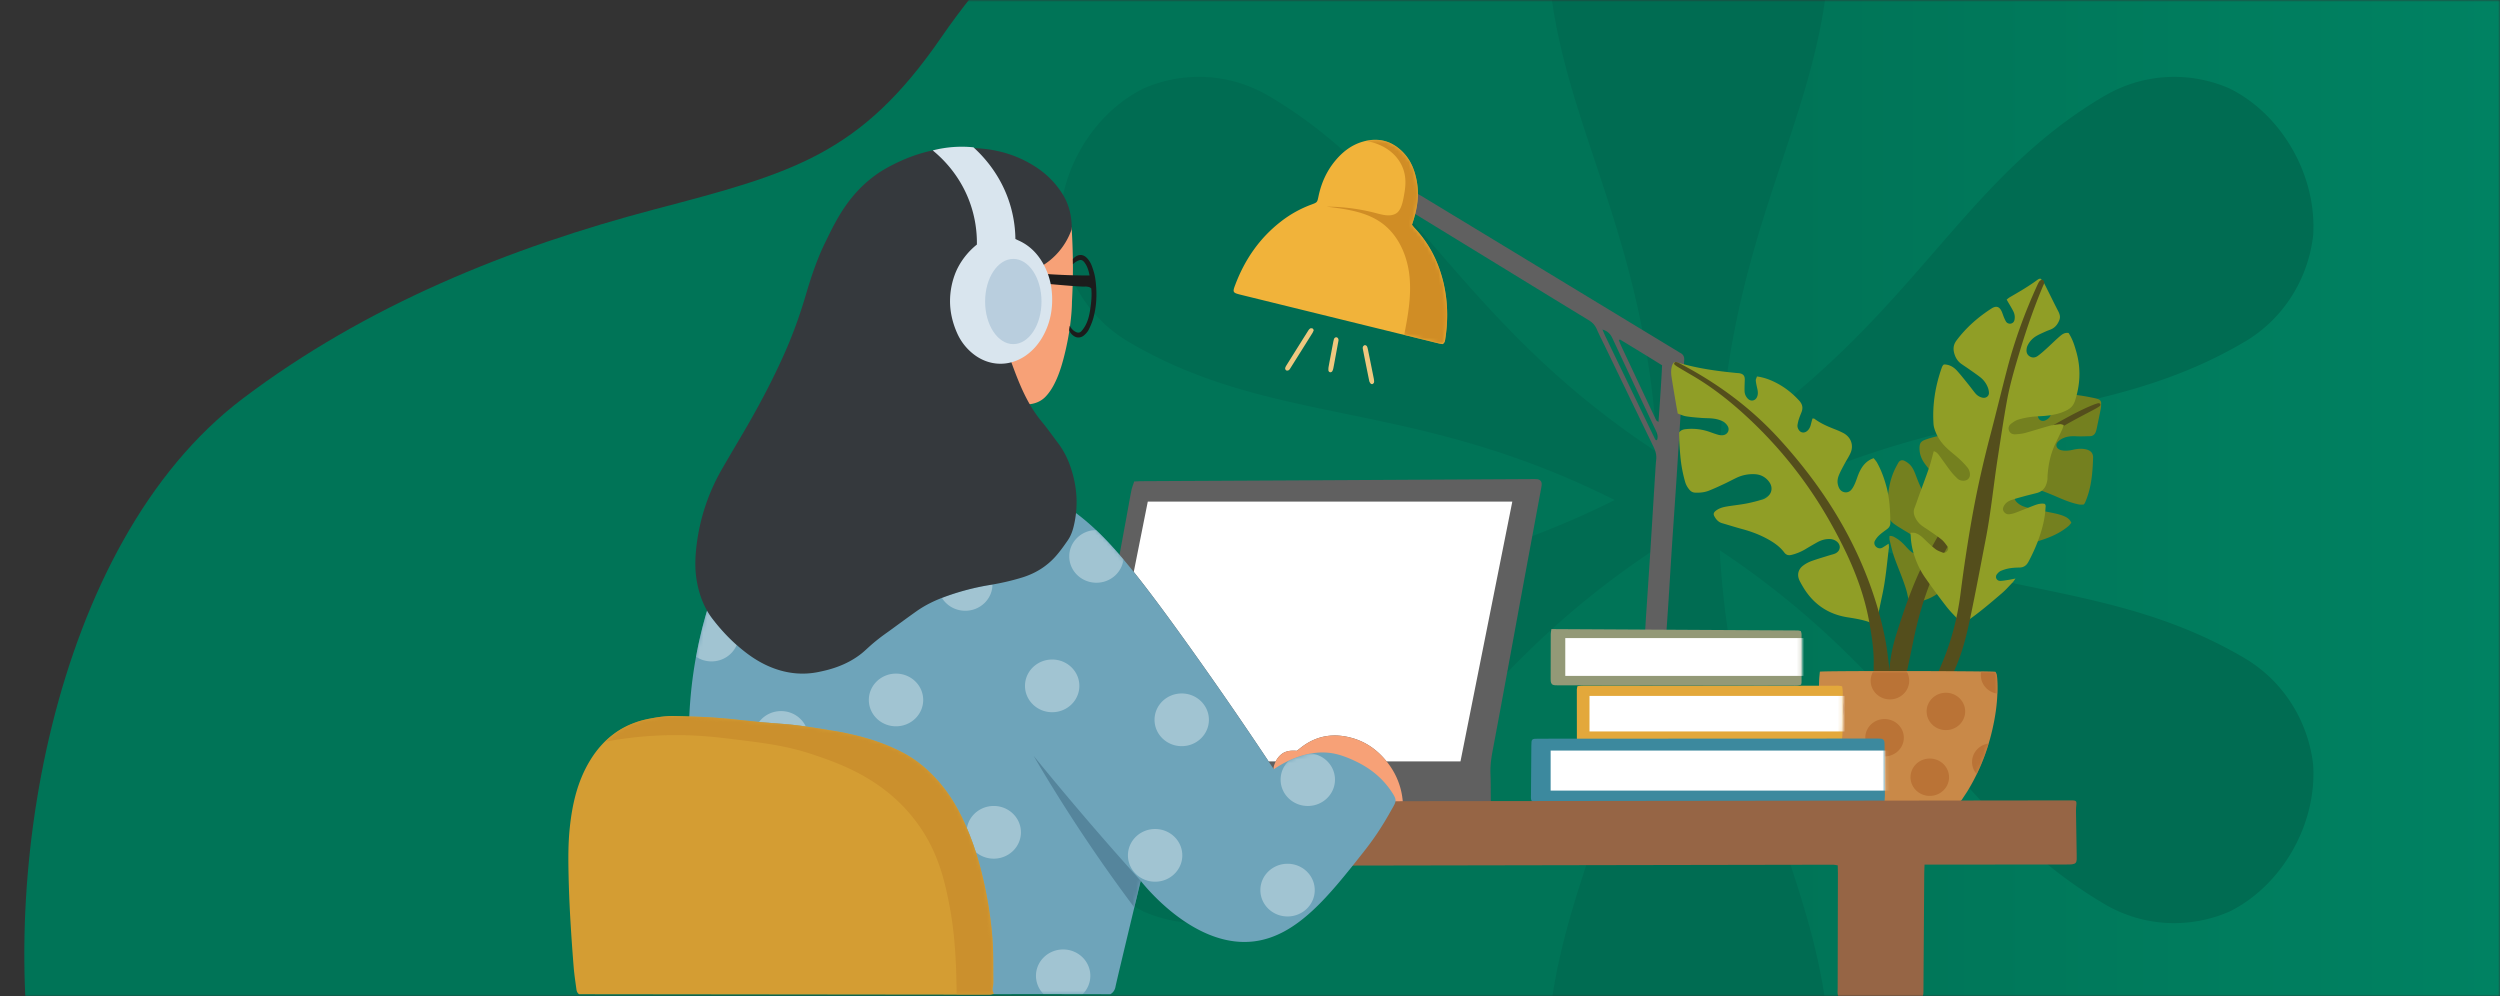 <svg width="670" height="267" viewBox="0 0 670 267" fill="none" xmlns="http://www.w3.org/2000/svg">
    <rect x="0" y="0" width="670" height="267" fill="#333333" stroke="none"/>
    <mask id="ssu81ipbga" style="mask-type:alpha" maskUnits="userSpaceOnUse" x="0" y="0" width="670" height="267">
        <path fill="#C4C4C4" d="M0 0h670v267H0z"/>
    </mask>
    <g mask="url(#ssu81ipbga)">
        <path d="M338.803-64.435c15.674-7.545 32.9-12.645 49.603-10.656C418.09-71.555 439.63-47.185 465.1-32.16c80.609 47.558 197.783.108 273.663 54.94C773.406 47.8 792.76 91.803 792.91 136.496c.15 44.694-17.787 89.503-45.895 125.282-18.327 23.326-40.772 43.083-58.534 66.819-30.894 41.305-45.892 92.146-71.632 136.887-25.739 44.741-69.78 86.365-118.708 82.836-39.195-2.826-58.86-32.619-89.778-50.318-38.25-21.898-73.659-53.545-116.676-65.988-54.198-15.68-115.159 3.654-169.844-10.45-56.96-14.693-99.788-66.337-111.64-125.649-11.56-57.896 3.36-150.118 54.837-189.08 32.94-24.93 71.51-40.506 110.572-50.78 36.732-9.661 54.997-14.531 76.681-46.084 20.797-30.245 54.154-58.817 86.51-74.406z" fill="#007457"/>
        <path fill="url(#2qm5sxsiwb)" d="M486 0h184v267H486z"/>
        <path fill-rule="evenodd" clip-rule="evenodd" d="M475.15-48.296a38.128 38.128 0 0 1 15.228 30.313v.254c0 46.36-25.989 74.964-29.498 138.268l.005.002c52.227-34.698 63.674-71.663 103.117-94.842.145-.085.312-.17.457-.254 10.542-5.985 22.727-6.26 33.062-1.734 14.118 7 23.475 23.498 22.394 39.445-1.331 11.442-7.735 22.123-18.236 28.383-.083.042-.166.085-.228.127-38.952 22.879-75.697 14.98-130.163 42.339 54.466 27.36 91.211 19.459 130.163 42.317.145.106.312.191.457.275 10.355 6.302 16.677 16.898 18.007 28.254 1.082 15.946-8.296 32.441-22.394 39.441-10.418 4.547-22.707 4.251-33.291-1.861-.083-.042-.145-.105-.228-.148-39.442-23.157-50.89-60.135-103.117-94.816 3.506 63.312 29.493 91.911 29.493 138.245v.55c-.168 12.285-6.12 23.172-15.228 30.034-13.166 8.939-32.117 8.939-45.284 0a38.126 38.126 0 0 1-15.228-30.309v-.275c0-46.503 26.177-75.159 29.535-138.938-53.133 34.88-64.468 72.202-104.175 95.515-.166.106-.312.19-.478.275-10.521 5.985-22.706 6.239-33.041 1.734-14.118-7.022-23.475-23.518-22.394-39.443 1.331-11.442 7.735-22.122 18.236-28.382.083-.043.145-.106.228-.148 38.933-22.859 75.695-14.959 130.164-42.317-54.469-27.363-91.231-19.463-130.164-42.343-.145-.085-.312-.17-.457-.275-10.376-6.282-16.676-16.9-18.007-28.236-1.081-15.948 8.276-32.445 22.394-39.446 10.397-4.547 22.707-4.251 33.291 1.861.062.043.145.085.228.127 39.707 23.335 51.042 60.642 104.174 95.543-3.354-63.795-29.534-92.438-29.534-138.968v-.53c.169-12.307 6.121-23.173 15.228-30.037 13.167-8.939 32.118-8.939 45.284 0z" fill="#006C52"/>
        <path d="M429.447 88.316c.352.801.578 1.36.84 1.904 2.821 5.846 5.647 11.69 8.471 17.534 1.546 3.203 3.09 6.407 4.641 9.606.135.281.201.672.684.587.363-.984.019-1.853-.402-2.741a5355.802 5355.802 0 0 1-11.532-24.51c-.507-1.089-1.159-1.919-2.702-2.38zm4.68 2.655-.28.23c.211.506.402 1.02.635 1.515 2.858 6.08 5.724 12.159 8.587 18.237.264.56.516 1.129.812 1.676.083.155.301.245.591.467.374-5.167.719-10.141.966-15.2a1079.453 1079.453 0 0 0-11.311-6.925zm12.32 80.578c-.529.365-1.079.77-1.655 1.134-1.468.929-4.266-.468-4.011-2.492.177-1.393.209-2.804.302-4.207.304-4.545.607-9.091.907-13.638.142-2.133.282-4.266.414-6.4.397-6.343.787-12.687 1.184-19.03.078-1.235.141-2.473.273-3.703.131-1.213-.14-2.298-.678-3.405-4.379-9.001-8.716-18.022-13.066-27.036-.737-1.527-1.521-3.035-2.2-4.587-.45-1.026-1.126-1.756-2.106-2.352-8.062-4.9-16.096-9.838-24.14-14.765-7.064-4.323-14.128-8.647-21.191-12.972-.246-.15-.476-.33-.735-.452-1.259-.588-1.738-1.576-1.597-2.885.055-.502.114-1.005.217-1.499.15-.72.567-1.215 1.475-1.356.426.238.931.504 1.419.8 22.822 13.836 45.643 27.676 68.466 41.515.196.12.385.254.59.358.826.41 1.119 1.07 1.058 1.948-.146 2.076-.25 4.154-.39 6.231-.159 2.357-.352 4.712-.504 7.068-.405 6.287-.782 12.577-1.194 18.862-.397 6.062-.833 12.121-1.232 18.183-.296 4.489-.553 8.982-.843 13.473-.236 3.648-.495 7.293-.763 11.207z" fill="#606060"/>
        <path d="M378.409 60.257c.244.297.442.571.674.815 4.072 4.289 6.552 9.368 7.839 15.01 1.112 4.882 1.171 9.807.416 14.746-.077.506-.117 1.013-.706 1.397-.31-.055-.705-.104-1.089-.198-11.785-2.894-23.569-5.792-35.353-8.69l-17.509-4.303c-2.346-.576-2.41-.666-1.597-2.802 2.539-6.677 6.463-12.416 12.239-16.89a30.363 30.363 0 0 1 8.111-4.512c1.606-.593 1.586-.603 1.918-2.19.723-3.466 2.109-6.653 4.387-9.437 1.987-2.427 4.378-4.337 7.496-5.24 3.96-1.146 7.458-.318 10.407 2.474 2.326 2.202 3.472 4.995 4.039 8.051.653 3.51.23 6.937-.815 10.32-.149.478-.3.955-.457 1.45z" fill="#F1B33A"/>
        <mask id="g27vxnim4c" style="mask-type:luminance" maskUnits="userSpaceOnUse" x="330" y="37" width="58" height="56">
            <path d="M378.409 60.257c.244.297.442.571.674.815 4.072 4.289 6.552 9.368 7.839 15.01 1.112 4.882 1.171 9.807.416 14.746-.077.506-.117 1.013-.706 1.397-.31-.055-.705-.104-1.089-.198-11.785-2.894-23.569-5.792-35.353-8.69l-17.509-4.303c-2.346-.576-2.41-.666-1.597-2.802 2.539-6.677 6.463-12.416 12.239-16.89a30.363 30.363 0 0 1 8.111-4.512c1.606-.593 1.586-.603 1.918-2.19.723-3.466 2.109-6.653 4.387-9.437 1.987-2.427 4.378-4.337 7.496-5.24 3.96-1.146 7.458-.318 10.407 2.474 2.326 2.202 3.472 4.995 4.039 8.051.653 3.51.23 6.937-.815 10.32-.149.478-.3.955-.457 1.45z" fill="#fff"/>
        </mask>
        <g mask="url(#g27vxnim4c)">
            <path d="M386.632 92.225c-.31-.055-.705-.104-1.089-.198l-9.223-2.266c1.022-5.148 1.942-10.37 1.438-15.578-.543-5.6-2.968-11.282-7.672-14.574-4.155-2.907-9.479-3.61-14.565-4.226 4.511.016 9.02.611 13.369 1.765 1.036.274 2.16.568 3.22.568.763 0 1.493-.152 2.131-.573.431-.286 1.295-1.02 1.846-3.824.55-2.796 1.203-6.118-.732-9.566-2.835-5.051-8.713-5.9-9.372-5.984a28.487 28.487 0 0 1 3.624-.252c2.206.23 4.224 1.205 6.035 2.92 2.326 2.202 3.472 4.995 4.039 8.051.211 1.137.311 2.267.311 3.39v.11c-.009 1.814-.272 3.61-.725 5.391-.12.477-.255.953-.401 1.428-.149.479-.3.956-.457 1.45.244.297.442.571.674.815 4.072 4.289 6.552 9.368 7.839 15.01.626 2.746.917 5.506.92 8.275a42.576 42.576 0 0 1-.504 6.471c-.077.506-.118 1.013-.706 1.397z" fill="#D08D25"/>
        </g>
        <path d="M344.96 99.316a.53.53 0 0 1-.248-.052c-.159-.086-.306-.36-.29-.537.025-.264.17-.532.315-.767 1.946-3.116 3.895-6.229 5.855-9.336.146-.232.338-.474.573-.606a.454.454 0 0 1 .226-.049c.138 0 .294.038.412.085.123.05.177.266.282.441-.116.25-.205.52-.352.754a3176.337 3176.337 0 0 1-5.943 9.482c-.117.188-.258.4-.447.499a.876.876 0 0 1-.383.086zM367.714 102.941c-.134 0-.297-.05-.364-.131-.173-.209-.342-.462-.394-.719a926.722 926.722 0 0 1-1.713-8.548c-.042-.21-.049-.467.04-.65.083-.174.306-.373.486-.39.011-.002.019-.002.03-.002.181 0 .446.14.528.288.159.285.227.627.294.953.525 2.574 1.043 5.15 1.557 7.725.054.272.069.552.092.76-.035.181-.026.314-.087.394-.1.127-.232.277-.377.312a.444.444 0 0 1-.092.008zM356.519 99.77c-.018 0-.035 0-.049-.003-.173-.026-.424-.254-.442-.414a3.997 3.997 0 0 1 .059-1.169c.393-2.159.803-4.315 1.211-6.471.041-.22.097-.44.152-.659.087-.346.248-.637.666-.66h.024c.348 0 .617.406.582.832l-.618 3.35c-.246 1.328-.483 2.658-.742 3.983-.066.327-.156.667-.326.95-.082.138-.339.26-.517.26z" fill="#EFC87F"/>
        <path d="M528.279 149.121c-2.381 2.12-4.18 4.524-5.964 6.941-1.645 2.229-3.757 3.857-6.456 4.761-.983.329-1.923.772-2.904 1.173-.992-.561-1.492-1.313-1.707-2.405-.268-1.359-.732-2.69-1.205-4.001-.779-2.154-1.691-4.262-2.437-6.426-.497-1.438-.82-2.935-1.187-4.414-.085-.343-.03-.719-.04-1.117.736-.066 1.225.251 1.722.542 1.077.633 1.951 1.48 2.769 2.4.467.524.965 1.047 1.54 1.447.853.589 1.858.112 2.075-.898.144-.673-.107-1.256-.431-1.811-.525-.896-1.261-1.621-2.134-2.202-.592-.395-1.226-.733-1.829-1.111-.826-.516-1.669-1.007-2.454-1.575-1.237-.895-1.862-2.187-1.843-3.625.045-3.43.302-6.853 1.614-10.096.381-.941.868-1.846 1.369-2.734.31-.548.949-.783 1.517-.516a5.51 5.51 0 0 1 1.571 1.084c.73.742 1.13 1.687 1.499 2.649.522 1.365 1.038 2.744 1.72 4.035.469.887 1.148 1.698 1.867 2.419.428.429 1.081.73 1.689.893 1.215.326 2.306-.455 2.277-1.667-.02-.802-.243-1.626-.53-2.386-.477-1.264-1.371-2.298-2.229-3.342-.775-.942-1.579-1.865-2.297-2.848-.885-1.212-1.428-2.561-1.431-4.08-.004-1.424.293-1.937 1.7-2.423 2.165-.748 4.372-1.314 6.714-1.163.848.055 1.704.049 2.552-.006.981-.062 1.604.384 2.088 1.145.496.782.666 1.647.715 2.542.045.824.055 1.649.095 2.473.037.784.314 1.491.814 2.105.745.913 1.967.873 2.647-.091.511-.725.597-1.541.407-2.374-.214-.927-.495-1.841-.72-2.767-.331-1.374-.511-2.766-.015-4.131.213-.581.512-1.19.943-1.626 1.498-1.509 3.076-2.941 4.863-4.138 2.124-1.421 4.46-2.391 6.924-3.084.497-.14 1.029-.197 1.548-.216.345-.014.645.215.674.568.038.5.034 1.01-.021 1.51-.074.693-.274 1.377-.303 2.07-.023.486.055 1.02.255 1.461.314.688 1.136.913 1.841.596.823-.369 1.413-.963 1.542-1.844.128-.875.185-1.764.195-2.646.027-2.237.244-2.48 2.612-2.528 3.096-.063 6.119.47 9.123 1.12.254.055.507.134.748.232.461.19.736.542.738 1.028 0 .505-.012 1.019-.107 1.513-.35 1.807-.734 3.607-1.11 5.41a5.235 5.235 0 0 1-.204.735c-.261.718-.743 1.195-1.573 1.213-1.242.026-2.488.095-3.725.026-1.136-.064-2.241.004-3.278.426-.583.238-1.174.594-1.592 1.045-.823.886-.342 1.985.905 2.264 1.05.235 2.085.118 3.113-.114 1.029-.233 2.062-.353 3.115-.194 1.49.226 2.347.961 2.298 2.369-.143 4.127-.467 8.239-2.212 12.097-.049.111-.153.2-.318.408-.357-.005-.813.059-1.239-.023-2.065-.404-3.988-1.204-5.903-2.033a77.61 77.61 0 0 0-4.533-1.808c-1.303-.472-2.668-.596-4.061-.401-.732.102-1.397.339-1.974.778-.974.741-1.115 1.972-.248 2.828a5.03 5.03 0 0 0 1.602 1.064c.838.338 1.734.563 2.624.753 1.916.411 3.848.75 5.764 1.155.829.176 1.658.388 2.447.687.914.348 1.76.835 2.226 1.886-.237.273-.445.588-.721.828-1.785 1.544-3.88 2.583-6.093 3.394a38.33 38.33 0 0 1-9.724 2.183c-.588.054-1.181.06-1.762.147-1.792.266-3.473.043-5.152-.694-1.421-.622-2.944-1.091-4.555-1.006-.581.031-1.183.095-1.729.277-.806.268-1.328 1.051-1.276 1.75.058.779.534 1.346 1.246 1.568.858.268 1.777.354 2.919.566z" fill="#74801F"/>
        <path d="M449.997 115.904c.582-.766 1.306-.851 2.023-.915a14.45 14.45 0 0 1 6.359.833c.672.246 1.347.485 2.035.68.371.105.774.166 1.157.15 1.334-.061 2.118-1.32 1.456-2.45-.306-.525-.818-1.034-1.365-1.305-.738-.366-1.588-.591-2.415-.704-1.096-.149-2.219-.104-3.325-.194-1.365-.109-2.735-.211-4.082-.433-.754-.123-1.467-.48-2.206-.735-.175-.969-.342-1.838-.489-2.71-.39-2.316-.79-4.631-1.149-6.951-.177-1.135-.219-2.279.199-3.386.085-.223.253-.418.422-.689.546.075 1.072.081 1.556.222 4.973 1.45 10.081 2.145 15.228 2.644.26.024.526.024.782.07 1.02.185 1.445.715 1.417 1.722-.028 1.011-.085 2.023-.059 3.031.02.78.316 1.492.881 2.067.783.796 1.938.608 2.423-.385.354-.727.29-1.475.122-2.236-.164-.743-.345-1.488-.417-2.24-.031-.33.189-.683.319-1.1 2.068.285 3.866 1.008 5.573 1.933 2.186 1.186 4.078 2.73 5.746 4.557.899.985 1.065 1.976.591 3.146-.24.591-.481 1.182-.677 1.786a10.58 10.58 0 0 0-.354 1.477c-.102.593.088 1.136.461 1.603.478.597 1.281.685 1.925.247.687-.469 1-1.148 1.188-1.907.131-.533.281-1.064.416-1.574.266.026.422-.006.504.056 1.725 1.302 3.705 2.13 5.714 2.91.666.259 1.32.556 1.958.878 2.134 1.075 2.982 3.335 1.997 5.474-.45.981-1.064 1.892-1.574 2.849-.512.956-1.037 1.91-1.461 2.903-.351.821-.534 1.716-.328 2.608.11.48.291.994.596 1.374.742.924 2.119 1.007 2.923.143.467-.502.793-1.156 1.07-1.787.435-.989.711-2.047 1.173-3.024.778-1.645 1.846-3.06 3.838-3.748.308.403.663.769.901 1.194 1.131 2.018 1.901 4.172 2.506 6.385.863 3.155 1.01 6.383 1.074 9.623.015.778-.266 1.337-.878 1.796-.724.543-1.476 1.062-2.138 1.672a5.647 5.647 0 0 0-1.157 1.499c-.314.601-.051 1.326.482 1.699.531.372 1.091.396 1.649.05.48-.297.952-.608 1.572-1.006.034.483.105.79.068 1.083-.517 4.152-.85 8.329-1.725 12.435-.449 2.108-.885 4.218-1.326 6.328-.136.651-.406 1.205-1.084 1.481-.131-.005-.277.027-.388-.021-2.124-.89-4.38-1.227-6.642-1.591-5.166-.826-9.022-3.528-11.688-7.863a28.299 28.299 0 0 1-1.037-1.835c-.813-1.567-.483-3.139.977-4.203a8.922 8.922 0 0 1 2.229-1.177c1.654-.591 3.349-1.077 5.027-1.604.434-.136.895-.218 1.298-.413 1.439-.693 1.596-2.294.33-3.245-.589-.443-1.268-.624-2.016-.621-1.148.004-2.194.343-3.171.883a110.3 110.3 0 0 0-3.196 1.859 13.686 13.686 0 0 1-3.595 1.486c-.856.225-1.497.1-2.048-.637-1.177-1.572-2.781-2.668-4.503-3.613-2.119-1.162-4.369-1.999-6.711-2.635-1.825-.494-3.627-1.066-5.443-1.592-1.023-.297-1.624-1.024-2.087-1.89-.279-.523-.166-.957.304-1.355.871-.737 1.945-1.039 3.042-1.225 1.74-.292 3.504-.465 5.235-.794 1.471-.278 2.921-.67 4.357-1.084.485-.138.95-.441 1.343-.761 1.23-1.007 1.407-2.615.439-3.939-.968-1.324-2.31-2.033-3.99-2.088-1.664-.055-3.258.254-4.756.966-1.114.53-2.199 1.12-3.318 1.641-1.353.633-2.709 1.264-4.098 1.815-1.162.458-2.4.584-3.661.533-.641-.026-1.117-.277-1.517-.739-.555-.642-.962-1.344-1.194-2.159a36.557 36.557 0 0 1-1.263-6.728c-.196-2.207-.357-4.415-.354-6.5z" fill="#909E26"/>
        <path d="M506.423 181.074c-.046-.638-.131-1.065-.097-1.483a43.475 43.475 0 0 1 1.862-9.517c2.036-6.497 4.25-12.938 7.279-19.078 2.97-6.025 6.359-11.818 10.627-17.081 1.333-1.643 2.78-3.21 4.276-4.718 6.583-6.632 14.109-12.088 22.357-16.628 2.731-1.503 5.483-2.969 8.396-4.126.416-.166.85-.307 1.291-.398.138-.029.395.113.462.241.066.127.021.419-.086.497-.411.304-.854.572-1.306.815-2.174 1.167-4.375 2.29-6.531 3.487-6.044 3.357-11.657 7.283-16.708 11.948-5.109 4.721-9.349 10.104-12.994 15.938-1.355 2.171-2.632 4.389-3.884 6.617-4.206 7.479-6.789 15.508-8.518 23.821-.53 2.548-1.047 5.099-1.594 7.645-.335 1.553-.549 1.713-2.222 1.844-.778.061-1.556.106-2.61.176z" fill="#544E1C"/>
        <path d="M540.16 155.051c-.376.514-.527.78-.732.993-.94.971-1.832 1.999-2.855 2.881-3.081 2.655-6.182 5.292-9.543 7.619-.874.604-1.149.612-1.847-.114-1.204-1.253-2.458-2.478-3.518-3.84a185.098 185.098 0 0 1-5.702-7.739c-1.589-2.273-2.679-4.791-3.358-7.462a19.332 19.332 0 0 1-.41-2.244c-.095-.749-.116-1.506-.178-2.388.517.03.905-.016 1.243.086 1.027.312 1.799.985 2.544 1.723.912.902 1.858 1.784 2.873 2.575.546.425 1.251.676 1.914.934.458.179.903.022 1.232-.357.328-.381.417-.835.126-1.231-.489-.664-.973-1.371-1.608-1.891-1.096-.898-2.302-1.672-3.469-2.488-.583-.407-1.2-.772-1.771-1.196a5.838 5.838 0 0 1-1.819-2.208c-.403-.844-.544-1.667-.189-2.57.443-1.125.818-2.275 1.23-3.411.891-2.452 1.826-4.89 2.668-7.358.486-1.425.822-2.898 1.254-4.445.743.185 1.131.698 1.5 1.197 1.032 1.389 2.008 2.819 3.062 4.192.541.705 1.17 1.356 1.822 1.972.428.406 1.009.568 1.627.553 1.032-.023 1.71-.706 1.692-1.7a3.068 3.068 0 0 0-.741-1.93 22.361 22.361 0 0 0-1.988-2.097c-.9-.832-1.868-1.593-2.797-2.393-1.538-1.323-2.8-2.858-3.583-4.708-.318-.753-.6-1.566-.654-2.367-.34-5.196.486-10.242 2.226-15.155a2.48 2.48 0 0 1 .256-.511c.065-.104.176-.18.299-.302 1.457 0 2.619.686 3.547 1.718 1.073 1.194 2.061 2.461 3.069 3.707.605.748 1.163 1.534 1.777 2.275.501.608 1.15 1.037 1.948 1.207.927.199 1.755-.399 1.733-1.308a4.403 4.403 0 0 0-.317-1.472 6.433 6.433 0 0 0-2.061-2.738c-1.022-.79-2.097-1.517-3.154-2.262-.635-.446-1.296-.859-1.923-1.316-.985-.714-1.55-1.702-1.858-2.837-.33-1.224-.2-2.31.619-3.403 2.576-3.438 5.752-6.232 9.381-8.569 1.215-.78 2.089-.538 2.685.711.246.516.4 1.074.621 1.601.171.411.345.826.58 1.202.282.453.875.657 1.365.526.487-.13.782-.464.89-.923.2-.836.06-1.662-.325-2.41-.522-1.016-1.133-1.99-1.761-3.075.216-.17.486-.44.808-.625 2.586-1.493 5.167-2.992 7.561-4.772.149-.111.351-.154.629-.27.25.241.588.454.76.757.505.888.946 1.808 1.404 2.72.86 1.71 1.691 3.434 2.58 5.13.432.82.744 1.615.384 2.537-.382.98-.965 1.812-1.918 2.33-.51.275-1.089.427-1.621.67-.885.403-1.792.78-2.627 1.268a5.913 5.913 0 0 0-2.151 2.176c-.189.329-.354.692-.423 1.06-.159.85-.065 1.663.757 2.202.75.493 1.539.377 2.204-.104.833-.604 1.6-1.296 2.362-1.986 1.194-1.081 2.328-2.225 3.549-3.276.622-.536 1.33-1.05 2.334-.885 1.072 1.61 1.637 3.436 2.14 5.264 1.192 4.343.981 8.653-.423 12.941-.367 1.121-1.017 1.872-2.033 2.421-1.87 1.012-3.918 1.394-6.014 1.59-1.238.115-2.49.109-3.719.274-1.16.155-2.321.39-3.436.73-.665.203-1.281.627-1.844 1.047-.606.449-.921 1.096-.646 1.853.274.757.936 1.081 1.7 1.039.909-.05 1.834-.15 2.706-.385 2.142-.579 4.246-1.284 6.386-1.865.934-.253 1.917-.354 2.884-.468.288-.033.599.125 1.027.228-.189.514-.306.925-.486 1.308-.57 1.214-1.169 2.413-1.746 3.621-1.338 2.803-1.953 5.772-2.134 8.838-.019.317.012.64-.037.949-.268 1.678-1.001 3.016-2.833 3.503-1.071.284-2.153.529-3.223.824-1.255.346-2.519.676-3.741 1.113-.733.262-1.385.735-1.794 1.424-.306.513-.459 1.059-.092 1.615.35.531.879.793 1.501.718a7.365 7.365 0 0 0 1.695-.426c1.584-.597 3.147-1.247 4.727-1.857.972-.375 1.96-.702 3.003-.51.415.319.275.719.259 1.081-.094 1.973-.472 3.904-1.016 5.803-.861 3.003-2.072 5.874-3.557 8.643-.539 1.004-1.267 1.538-2.454 1.549-.914.009-1.839.066-2.738.222a9.907 9.907 0 0 0-2.224.685c-.396.17-.745.521-1.018.864-.603.764-.142 1.776.842 1.795.71.013 1.425-.14 2.134-.245.553-.082 1.101-.205 1.99-.372z" fill="#909E26"/>
        <path d="M506.398 181.394c-1.175.385-2.226.313-3.26.342-.523.016-.83-.27-.883-.826-.08-.819-.141-1.646-.116-2.468.125-3.957-.488-7.844-1.178-11.72-1.694-9.495-5.627-18.179-10.34-26.57-6.214-11.069-14.069-20.911-23.589-29.494-4.276-3.855-8.84-7.349-13.874-10.244a237.262 237.262 0 0 1-3.685-2.177 4.367 4.367 0 0 1-.748-.585c-.068-.063-.081-.276-.023-.346.111-.134.319-.324.437-.295.375.092.739.246 1.082.424 10.067 5.244 19.019 11.87 26.605 20.187 8.944 9.81 16.404 20.55 21.73 32.622 2.942 6.666 5.183 13.555 6.615 20.668.626 3.107.904 6.279 1.322 9.424.04.3-.052.616-.095 1.058zM519.581 181.055c-.025-.348-.126-.669-.05-.946.151-.547.383-1.078.611-1.604 2.709-6.238 4.43-12.723 5.283-19.438a415.573 415.573 0 0 1 3.045-20.141c1.342-7.566 3.035-15.058 4.989-22.498 1.581-6.023 3.023-12.079 4.614-18.1 1.969-7.449 4.64-14.668 7.834-21.707.158-.348.321-.695.512-1.027.282-.49.789-.73 1.105-.521.389.256.366.64.247 1.022-.057.181-.157.348-.231.524-2.351 5.582-4.339 11.284-6.091 17.068-1.383 4.567-2.757 9.139-3.609 13.826-.918 5.057-1.661 10.143-2.448 15.222-1.118 7.211-1.81 14.482-3.197 21.655-1.362 7.044-2.674 14.097-4.149 21.118-.953 4.533-2.042 9.049-3.916 13.337-.18.41-.327.833-.529 1.23-.211.415-.553.73-1.047.775-.961.087-1.926.136-2.973.205z" fill="#544E1C"/>
        <path d="M487.726 180.001c1.949-.255 45.327-.184 47.04.055.47.679.467 1.504.509 2.32.181 3.567-.137 7.106-.791 10.609-1.233 6.607-3.488 12.869-6.985 18.685-.527.876-1.117 1.717-1.672 2.577-.302.468-.731.713-1.298.729-.523.015-1.047.03-1.57.032-5.894.027-11.787.06-17.68.072-.933.001-1.865-.016-2.798-.033a112.642 112.642 0 0 0-3.488-.028c-1.093.015-1.807-.341-2.417-1.262a54.153 54.153 0 0 1-6.124-12.517c-2.128-6.261-3.259-12.668-2.904-19.282.034-.621.113-1.241.178-1.957z" fill="#C98948"/>
        <mask id="jse4id1c4d" style="mask-type:luminance" maskUnits="userSpaceOnUse" x="487" y="179" width="49" height="37">
            <path d="M487.726 180.001c1.949-.255 45.327-.184 47.04.055.47.679.467 1.504.509 2.32.181 3.567-.137 7.106-.791 10.609-1.233 6.607-3.488 12.869-6.985 18.685-.527.876-1.117 1.717-1.672 2.577-.302.468-.731.713-1.298.729-.523.015-1.047.03-1.57.032-5.894.027-11.787.06-17.68.072-.933.001-1.865-.016-2.798-.033a112.642 112.642 0 0 0-3.488-.028c-1.093.015-1.807-.341-2.417-1.262a54.153 54.153 0 0 1-6.124-12.517c-2.128-6.261-3.259-12.668-2.904-19.282.034-.621.113-1.241.178-1.957z" fill="#fff"/>
        </mask>
        <g mask="url(#jse4id1c4d)" fill="#BA7336">
            <path d="M489.092 195.002a6.76 6.76 0 0 1-.405-.014c-.712-3.206-1.131-6.453-1.194-9.749a5.296 5.296 0 0 1 1.599-.245c2.851 0 5.163 2.241 5.163 5.004 0 2.764-2.312 5.004-5.163 5.004zM506.503 187.439c-2.851 0-5.162-2.241-5.162-5.004 0-.947.27-1.833.743-2.588a2719.627 2719.627 0 0 1 8.837-.003 4.87 4.87 0 0 1 .745 2.591c0 2.763-2.311 5.004-5.163 5.004zM505.062 202.711c-2.851 0-5.162-2.241-5.162-5.004 0-2.764 2.311-5.004 5.162-5.004 2.852 0 5.163 2.24 5.163 5.004 0 2.763-2.311 5.004-5.163 5.004zM497.327 214.57a3.015 3.015 0 0 1-.751-.813 53.926 53.926 0 0 1-1.814-2.941c.773-1.821 2.62-3.102 4.776-3.102 2.853 0 5.163 2.241 5.163 5.004 0 .652-.127 1.273-.361 1.844l-7.013.008zM517.18 213.301c-2.852 0-5.163-2.24-5.163-5.004 0-2.763 2.311-5.004 5.163-5.004 2.851 0 5.163 2.241 5.163 5.004 0 2.764-2.312 5.004-5.163 5.004zM521.502 195.668c-2.851 0-5.163-2.241-5.163-5.004 0-2.764 2.312-5.004 5.163-5.004 2.852 0 5.163 2.24 5.163 5.004 0 2.763-2.311 5.004-5.163 5.004zM535.297 185.896c-2.504-.344-4.43-2.431-4.43-4.953 0-.339.036-.669.101-.989 2.133.029 3.52.064 3.798.102.47.679.467 1.505.509 2.321a39.437 39.437 0 0 1 .022 3.519zM529.767 207.488a4.901 4.901 0 0 1-1.255-3.271c0-2.53 1.939-4.623 4.455-4.957a54.89 54.89 0 0 1-3.2 8.228z"/>
        </g>
        <path d="M303.956 129.041c.727-.031 1.355-.082 1.983-.085 13.636-.073 27.273-.138 40.91-.211 21.122-.114 42.244-.231 63.366-.346.58-.003 1.163-.025 1.739.03.789.073 1.243.602 1.216 1.362a6.939 6.939 0 0 1-.125 1.004c-1.557 8.409-3.124 16.814-4.677 25.223-1.45 7.855-2.877 15.714-4.326 23.57-1.337 7.247-2.673 14.495-4.04 21.736-.388 2.054-.644 4.1-.553 6.197.093 2.133.056 4.274.076 6.41.003.394.019.788-.003 1.181-.045.829-.418 1.224-1.275 1.299-.517.046-1.044.023-1.564.02-33.89-.168-67.778-.339-101.666-.509-2.263-.011-4.526-.017-6.79-.034-.575-.005-1.149-.038-1.661-.055-.629-.643-.491-1.343-.403-1.992a30.804 30.804 0 0 1 2.194-7.957 258.467 258.467 0 0 0 1.928-4.696c.125-.311.195-.648.256-.978 1.295-7.026 2.585-14.054 3.879-21.08 1.234-6.695 2.473-13.388 3.707-20.083 1.204-6.527 2.406-13.055 3.606-19.584.489-2.656.949-5.317 1.466-7.967.151-.765.458-1.5.757-2.455z" fill="#606060"/>
        <mask id="geek49wqre" style="mask-type:luminance" maskUnits="userSpaceOnUse" x="286" y="128" width="128" height="89">
            <path d="M303.956 129.041c.727-.031 1.355-.082 1.983-.085 13.636-.073 27.273-.138 40.91-.211 21.122-.114 42.244-.231 63.366-.346.58-.003 1.163-.025 1.739.03.789.073 1.243.602 1.216 1.362a6.939 6.939 0 0 1-.125 1.004c-1.557 8.409-3.124 16.814-4.677 25.223-1.45 7.855-2.877 15.714-4.326 23.57-1.337 7.247-2.673 14.495-4.04 21.736-.388 2.054-.644 4.1-.553 6.197.093 2.133.056 4.274.076 6.41.003.394.019.788-.003 1.181-.045.829-.418 1.224-1.275 1.299-.517.046-1.044.023-1.564.02-33.89-.168-67.778-.339-101.666-.509-2.263-.011-4.526-.017-6.79-.034-.575-.005-1.149-.038-1.661-.055-.629-.643-.491-1.343-.403-1.992a30.804 30.804 0 0 1 2.194-7.957 258.467 258.467 0 0 0 1.928-4.696c.125-.311.195-.648.256-.978 1.295-7.026 2.585-14.054 3.879-21.08 1.234-6.695 2.473-13.388 3.707-20.083 1.204-6.527 2.406-13.055 3.606-19.584.489-2.656.949-5.317 1.466-7.967.151-.765.458-1.5.757-2.455z" fill="#fff"/>
        </mask>
        <g mask="url(#geek49wqre)">
            <path d="M391.409 204.051h-19.807a22.566 22.566 0 0 0-.825-.957c-2.222-2.456-4.919-4.272-8.158-5.232-1.684-.499-3.319-.752-4.908-.752-3.314 0-6.414 1.108-9.269 3.414-.306.248-.626.48-.902.692a11.885 11.885 0 0 0-.936-.041c-1.163 0-2.266.218-3.228.999-.628.509-1.114 1.162-1.477 1.877h-1.917a1111.902 1111.902 0 0 0-22.799-32.953c-5.317-7.397-9.615-13.172-13.337-17.816l3.759-18.85h97.693l-13.889 69.619z" fill="#fff"/>
        </g>
        <path d="M422.605 198.295c-.008-4.53-.016-9.023-.015-13.517 0-.267.098-.534.167-.881.38-.055.71-.125 1.044-.143.463-.024.929-.01 1.393-.01 22.055.01 44.109.019 66.164.035.742.001 1.499-.091 2.338.163.055.442.147.873.156 1.306.139 6.487.013 12.387-.287 13.48-.711.243-1.47.131-2.212.131-19.733-.02-39.466-.048-59.199-.075-2.38-.003-4.759-.009-7.14-.012-.752-.001-1.509.021-2.409-.477z" fill="#E3A83B"/>
        <mask id="nvnunnnlpf" style="mask-type:luminance" maskUnits="userSpaceOnUse" x="422" y="183" width="72" height="16">
            <path d="M422.605 198.295c-.008-4.53-.016-9.023-.015-13.517 0-.267.098-.534.167-.881.38-.055.71-.125 1.044-.143.463-.024.929-.01 1.393-.01 22.055.01 44.109.019 66.164.035.157 0 .314-.003.473-.007.592-.016 1.203-.031 1.865.17.055.442.147.873.156 1.306.139 6.487.013 12.387-.287 13.48-.711.243-1.47.131-2.212.131-19.733-.02-39.466-.048-59.199-.075-2.38-.003-4.759-.009-7.14-.012-.752-.001-1.509.021-2.409-.477z" fill="#fff"/>
        </mask>
        <g mask="url(#nvnunnnlpf)">
            <path d="M494.949 196.027h-68.963v-9.521h68.963v9.521z" fill="#fff"/>
        </g>
        <path d="M505.076 214.64c-.495.062-.829.141-1.162.141-30.98.052-61.961.099-92.94.137-.155 0-.309-.136-.445-.199-.331-.543-.235-1.117-.23-1.672.028-4.386.064-8.771.102-13.157.018-1.881.046-1.914 1.931-1.917 5.918-.01 11.835-.01 17.754-.013 24.02-.01 48.039-.022 72.06-.03.638 0 1.278-.018 1.913.029.6.044.917.389.984.988.031.278.021.562.024.843.031 4.442.064 8.884.088 13.326.003.446-.045.891-.079 1.524z" fill="#3C899E"/>
        <mask id="zvwvuq31cg" style="mask-type:luminance" maskUnits="userSpaceOnUse" x="410" y="197" width="96" height="18">
            <path d="M505.076 214.64c-.495.062-.828.141-1.163.141-30.979.052-61.96.099-92.939.137-.155 0-.309-.136-.445-.199-.331-.543-.235-1.117-.23-1.672.028-4.386.064-8.771.102-13.157.018-1.881.046-1.914 1.931-1.917 5.918-.01 11.835-.01 17.754-.013 24.02-.01 48.039-.022 72.06-.03.638 0 1.278-.018 1.913.029.6.044.917.389.984.988.031.278.021.562.024.842.031 4.443.064 8.885.089 13.327.002.446-.046.891-.08 1.524z" fill="#fff"/>
        </mask>
        <g mask="url(#zvwvuq31cg)">
            <path d="M507.508 211.879h-91.936v-10.727h91.936v10.727z" fill="#fff"/>
        </g>
        <path d="M415.775 168.592c22.169.121 44.146.241 66.12.368.22.001.439.104.737.178.068.273.187.534.188.795.009 4.326.005 8.654-.003 12.983 0 .162-.072.324-.13.573-.292.078-.609.208-.934.239-.46.044-.927.019-1.391.018-20.705-.026-41.409-.054-62.113-.082-.522 0-1.047.018-1.566-.021-.688-.052-1.01-.389-1.088-1.081-.026-.222-.023-.448-.023-.673.006-3.991.009-7.981.027-11.972.002-.378.097-.754.176-1.325z" fill="#939977"/>
        <mask id="bf709e7o8h" style="mask-type:luminance" maskUnits="userSpaceOnUse" x="415" y="168" width="68" height="16">
            <path d="M415.775 168.592c22.169.121 44.146.239 66.12.368.22.001.439.104.737.178.068.273.187.534.188.795.009 4.326.005 8.654-.003 12.983 0 .162-.072.324-.13.573-.292.078-.609.208-.934.239-.46.044-.927.019-1.391.018-20.705-.026-41.409-.054-62.113-.082l-.391.002c-.393.003-.785.006-1.175-.023-.688-.052-1.01-.389-1.088-1.081-.026-.222-.023-.448-.023-.673.006-3.991.009-7.981.027-11.972.002-.378.097-.754.176-1.325z" fill="#fff"/>
        </mask>
        <g mask="url(#bf709e7o8h)">
            <path d="M485.265 181.141h-65.77v-10.134h65.77v10.134z" fill="#fff"/>
        </g>
        <path d="M515.776 231.716c-.033.893-.075 1.558-.079 2.224-.073 10.351-.14 20.701-.21 31.052-.003.45.013.903-.03 1.349-.073.77-.404 1.054-1.244 1.109-.289.018-.58.008-.87.007-6.27-.035-12.538-.066-18.806-.112-.116-.002-.232.002-.35.005-.516.018-1.042.033-1.511-.336-.327-.677-.185-1.419-.184-2.14.015-10.295.043-20.59.064-30.885.002-.664-.027-1.33-.043-2.071-.433-.069-.758-.153-1.089-.166-.638-.024-1.277-.008-1.915-.007l-140.525.252c-.639.002-1.279.021-1.915-.02-.775-.049-1.038-.532-.583-1.107.217-.273.427-.493.428-.866.009-2.046.876-3.844 1.926-5.528 3.929-6.307 9.736-9.602 17.329-9.957 2.961-.138 5.916-.158 8.869.156.747.081 1.507.042 2.261.042l176.398-.216c.638-.002 1.277-.016 1.915.012.721.032.925.282.867.934-.054.613-.125 1.228-.118 1.841.052 3.881.124 7.763.188 11.644.007.45.024.901.006 1.35-.036.881-.319 1.223-1.218 1.345-.466.062-.943.059-1.417.056h-.32c-11.842.013-23.682.023-35.524.033-.691.002-1.383 0-2.3 0z" fill="#966545"/>
        <path d="M368.332 214.793c-.562.989-1.512 2.269-3.014 2.678-2.201.601-3.653-1.129-8.597-4.02-3.971-2.32-7.513-4.88-12.318-5.041-.886-.031-1.872-.012-2.525-.593-.796-.709-.693-1.954-.335-2.941.375-1.029.971-2.001 1.834-2.701 1.218-.987 2.659-1.074 4.164-.959.276-.211.596-.444.902-.691 4.222-3.41 8.98-4.203 14.177-2.662 3.239.959 5.936 2.775 8.158 5.231.791.875 2.6 2.936 3.859 6.103a19.299 19.299 0 0 1 1.3 5.527l-7.605.069z" fill="#F7A177"/>
        <path d="M305.705 236.061c-3.814 15.905-6.57 27.407-6.755 28.392-.029.154-.13.754-.583 1.323a2.847 2.847 0 0 1-.771.662h-1.634c-9.807-.011-19.616-.045-29.425-.005-1.63.006-2.935-.416-4.02-1.584-.621-.667-1.33-1.257-1.969-1.909-7.437-7.593-15.312-14.749-23.207-21.885-6.452-5.831-12.951-11.612-19.381-17.463-3.935-3.582-7.905-7.122-11.976-10.559-3.588-3.028-7.085-6.159-10.627-9.237-.605-.526-1.205-1.064-1.859-1.528-2.676-1.901-5.102-4.074-7.444-6.342-.527-.508-.99-1.079-1.4-1.53a117.05 117.05 0 0 1 1.153-13.924c.95-6.63 2.374-12.519 3.911-17.565a399.317 399.317 0 0 0 13.931-3.534c4.719-1.287 8.261-2.289 11.849-3.387 11.423-3.495 18.438-5.56 23.316-7.845 5.731-2.683 15.004-8.637 23.059-23.223 5.51 1.456 13.568 4.165 22.029 9.515 10.103 6.388 16.792 13.727 33.282 36.666a1114.678 1114.678 0 0 1 24.195 35.056c1.943-1.323 8.858-5.714 16.284-4.168 2.62.545 5.181 1.813 5.876 2.149 4.088 1.98 7.411 4.804 9.78 8.626.866 1.398.922 1.933.124 3.344-.778 1.37-1.545 2.754-2.365 4.103-2.146 3.537-3.886 5.893-5.887 8.426-8.978 11.354-17.478 22.107-28.92 23.626-15.706 2.084-29.044-14.283-30.566-16.2z" fill="#6EA4BA"/>
        <mask id="1lyy2ei28i" style="mask-type:luminance" maskUnits="userSpaceOnUse" x="184" y="124" width="191" height="143">
            <path d="M305.705 236.061c-3.814 15.905-6.57 27.407-6.755 28.392-.029.154-.13.754-.583 1.323a2.847 2.847 0 0 1-.771.662h-1.634c-9.807-.011-19.616-.045-29.425-.005-1.63.006-2.935-.416-4.02-1.584-.621-.667-1.33-1.257-1.969-1.909-7.437-7.593-15.312-14.749-23.207-21.885-6.452-5.831-12.951-11.612-19.381-17.463-3.935-3.582-7.905-7.122-11.976-10.559-3.588-3.028-7.085-6.159-10.627-9.237-.605-.526-1.205-1.064-1.859-1.528-2.676-1.901-5.102-4.074-7.444-6.342-.527-.508-.99-1.079-1.4-1.53a117.05 117.05 0 0 1 1.153-13.924c.95-6.63 2.374-12.519 3.911-17.565a399.317 399.317 0 0 0 13.931-3.534c4.719-1.287 8.261-2.289 11.849-3.387 11.423-3.495 18.438-5.56 23.316-7.845 5.731-2.683 15.004-8.637 23.059-23.223 5.51 1.456 13.568 4.165 22.029 9.515 10.103 6.388 16.792 13.727 33.282 36.666a1114.678 1114.678 0 0 1 24.195 35.056c1.943-1.323 8.858-5.714 16.284-4.168 2.62.545 5.181 1.813 5.876 2.149 4.088 1.98 7.411 4.804 9.78 8.626.866 1.398.922 1.933.124 3.344-.778 1.37-1.545 2.754-2.365 4.103-2.146 3.537-3.886 5.893-5.887 8.426-8.978 11.354-17.478 22.107-28.92 23.626-15.706 2.084-29.044-14.283-30.566-16.2z" fill="#fff"/>
        </mask>
        <g mask="url(#1lyy2ei28i)">
            <path d="M303.995 243.201a428.887 428.887 0 0 1-27.002-40.656 867.624 867.624 0 0 0 19.184 22.769 866.692 866.692 0 0 0 9.529 10.747l-1.711 7.14z" fill="#55859C"/>
            <path d="M293.846 156.172c-4.024 0-7.285-3.161-7.285-7.059 0-3.87 3.212-7.014 7.194-7.06 2.304 2.178 4.68 4.726 7.329 7.864-.414 3.521-3.497 6.255-7.238 6.255zM258.692 163.684c-2.662 0-4.99-1.384-6.261-3.451.386-.15.777-.295 1.169-.435a66.294 66.294 0 0 1 11.743-3.037l.633-.105c-.017 3.884-3.272 7.028-7.284 7.028zM281.984 190.873c-4.024 0-7.285-3.161-7.285-7.059 0-3.9 3.261-7.061 7.285-7.061 4.023 0 7.284 3.161 7.284 7.061 0 3.898-3.261 7.059-7.284 7.059zM316.702 199.969c-4.023 0-7.284-3.161-7.284-7.061 0-3.899 3.261-7.059 7.284-7.059 4.022 0 7.284 3.16 7.284 7.059 0 3.9-3.262 7.061-7.284 7.061zM309.572 236.295c-4.024 0-7.285-3.161-7.285-7.059 0-3.9 3.261-7.061 7.285-7.061 4.023 0 7.284 3.161 7.284 7.061 0 3.898-3.261 7.059-7.284 7.059zM345.065 245.609c-4.023 0-7.284-3.16-7.284-7.059 0-3.9 3.261-7.061 7.284-7.061 4.024 0 7.285 3.161 7.285 7.061 0 3.899-3.261 7.059-7.285 7.059zM350.49 216.002c-4.023 0-7.284-3.161-7.284-7.059 0-2.014.87-3.83 2.263-5.115 1.663-.774 3.681-1.512 5.894-1.896 3.612.42 6.412 3.397 6.412 7.011 0 3.898-3.261 7.059-7.285 7.059zM266.325 230.121a7.383 7.383 0 0 1-4.806-1.755 74.044 74.044 0 0 0-2.39-6.404c.544-3.377 3.559-5.961 7.196-5.961 4.023 0 7.285 3.162 7.285 7.061 0 3.898-3.262 7.059-7.285 7.059zM290.157 266.428c-3.492-.005-6.987-.012-10.478-.015a6.916 6.916 0 0 1-2.038-4.897c0-3.899 3.262-7.059 7.284-7.059 4.023 0 7.284 3.16 7.284 7.059a6.92 6.92 0 0 1-2.052 4.912zM240.132 194.648c-4.023 0-7.284-3.16-7.284-7.059 0-3.9 3.261-7.061 7.284-7.061s7.284 3.161 7.284 7.061c0 3.899-3.261 7.059-7.284 7.059zM190.689 177.256a7.406 7.406 0 0 1-4.152-1.258 117.575 117.575 0 0 1 2.957-12.346 19.54 19.54 0 0 0 1.41 2.124c1.958 2.567 4.122 4.941 6.535 7.08-1.084 2.581-3.698 4.4-6.75 4.4zM215.949 194.693c-.836-.118-1.674-.229-2.512-.33-2.99-.36-6.006-.52-9.009-.785-.333-.029-.666-.061-.999-.092 1.324-1.765 3.471-2.913 5.895-2.913 2.941 0 5.474 1.689 6.625 4.12z" fill="#A1C4D2"/>
        </g>
        <path d="M287.196 61.005c.513 8.064.374 14.82.089 19.895 0 0 .07 6.62-2.379 15.655-.606 2.231-1.342 4.421-2.42 6.489-.604 1.157-1.316 2.244-2.223 3.208-1.105 1.176-2.478 1.809-4.082 2.052-.517.078-.949-.031-1.252-.4-.683-.835-1.451-1.637-1.951-2.57-1.746-3.26-2.969-6.712-3.587-10.343-.637-3.74-.648-7.519-.299-11.272.524-5.638 2.414-10.852 5.749-15.538.264-.369.552-.723.831-1.082a4.645 4.645 0 0 1 2.372-1.629c2.93-.89 5.467-2.427 7.751-4.387.033-.029.128-.144.299-.218.339-.144.739-.037 1.102.14z" fill="#F7A177"/>
        <path d="M287.221 61.403c-.587 1.699-2.107 5.32-5.811 8.343a19.224 19.224 0 0 1-6.652 3.507c1.015.804 3.115 2.728 3.114 5.198 0 3.096-3.871 5.519-6.053 8.446-1.639 2.198-1.364 1.279-1.46 4.124-.07 2.094-.007 4.19.719 6.167 2.042 5.567 4.187 11.089 8.083 15.779 1.527 1.837 2.888 3.803 4.338 5.701 1.463 1.917 2.544 4.024 3.331 6.274 1.848 5.288 2.238 10.658.918 16.117-.322 1.321-.79 2.607-1.569 3.731-1.031 1.49-2.084 2.986-3.294 4.34-2.406 2.689-5.403 4.545-8.926 5.632a63.741 63.741 0 0 1-8.617 1.999 66.283 66.283 0 0 0-11.742 3.037c-2.847 1.016-5.55 2.293-8.001 4.03-2.388 1.692-4.743 3.43-7.108 5.151-1.005.732-1.866 1.313-3.051 2.244-2.216 1.739-3.037 2.644-4.14 3.577-4.553 3.852-10.066 4.892-11.765 5.255-4.122.88-8.188.517-12.137-.94-2.679-.989-5.114-2.411-7.357-4.119-3.488-2.655-6.5-5.762-9.137-9.22-2.187-2.869-3.401-6.114-4.076-9.581-.629-3.239-.565-6.505-.186-9.749.865-7.404 3.163-14.382 6.933-20.89 1.618-2.794 3.253-5.579 4.898-8.359 4.42-7.467 8.52-15.087 12.001-23.016 2.207-5.024 4.037-10.172 5.568-15.424 2.532-8.685 4.642-12.799 5.272-14.093 2.902-5.967 6.316-12.984 14.2-18.357 0 0 9.348-6.372 19.737-6.613 1.737-.039 3.896-.029 3.896-.029.441 0 .882.005 1.323.014 6.238.122 12.016 1.723 17.211 5.13 2.326 1.527 4.335 3.383 5.98 5.598.595.802 1.37 1.881 2.046 3.353.094.203.402.89.687 1.77.379 1.17.873 3.163.827 5.873z" fill="#35393D"/>
        <path d="M291.99 73.83c-.247-1.4-.604-2.512-1.34-3.48-.312-.411-.586-.605-.892-.658-.347-.059-.641.078-1.019.26-.296.142-.742.4-1.196.864-.004-.46-.01-.918-.016-1.376.101-.127.99-1.204 2.222-1.094.754.066 1.292.519 1.625.886a6.32 6.32 0 0 1 1.228 2.01c.421 1.16.795 2.363.958 3.575.473 3.537.408 7.071-.578 10.535-.29 1.021-.717 2.016-1.191 2.973-.27.542-.702 1.04-1.162 1.453-.503.45-1.056.673-1.607.671-.832-.001-1.41-.509-1.654-.723a3.022 3.022 0 0 1-.84-1.241l.16-1.205c.208.42.647 1.141 1.452 1.585.261.144.633.343 1.06.253.278-.061.477-.208.607-.35.453-.498.84-1.072 1.149-1.664.686-1.317 1.011-2.754 1.224-4.2.277-1.885.48-3.782.275-5.608a1.63 1.63 0 0 0-.861-.43 3.757 3.757 0 0 0-.868-.066c-.552.054-3.126-.105-9.796-.712l-.852-2.68a163.75 163.75 0 0 0 11.912.422z" fill="#1C1C1C"/>
        <path d="M261.806 65.542c.046-3.027-.292-8.965-3.703-15.367-2.59-4.86-5.919-8.054-8.133-9.864a31.143 31.143 0 0 1 10.912-.83c2.47 2.237 6.669 6.661 9.193 13.478a33.105 33.105 0 0 1 2.052 11.084c.274.134.523.268.782.382 2.62 1.154 4.61 2.99 6.118 5.335 1.886 2.933 2.795 6.157 2.936 9.59.15 3.663-.534 7.164-2.281 10.438-1.163 2.18-2.708 4.057-4.776 5.499-4.389 3.06-9.809 2.912-14.017-.385a14.645 14.645 0 0 1-4.437-5.755c-1.263-2.896-1.875-5.788-1.841-8.67.056-4.738 1.769-8.118 2.134-8.816a19.36 19.36 0 0 1 5.061-6.12z" fill="#D9E5EE"/>
        <mask id="pnniiiy7yj" style="mask-type:luminance" maskUnits="userSpaceOnUse" x="249" y="39" width="33" height="59">
            <path d="M261.806 65.542c.046-3.027-.292-8.965-3.703-15.367-2.59-4.86-5.919-8.054-8.133-9.864a31.143 31.143 0 0 1 10.912-.83c2.47 2.237 6.669 6.661 9.193 13.478a33.105 33.105 0 0 1 2.052 11.084c.274.134.523.268.782.382 2.62 1.154 4.61 2.99 6.118 5.335 1.886 2.933 2.795 6.157 2.936 9.59.15 3.663-.534 7.164-2.281 10.438-1.163 2.18-2.708 4.057-4.776 5.499-4.389 3.06-9.809 2.912-14.017-.385a14.645 14.645 0 0 1-4.437-5.755c-1.263-2.896-1.875-5.788-1.841-8.67.056-4.738 1.769-8.118 2.134-8.816a19.36 19.36 0 0 1 5.061-6.12z" fill="#fff"/>
        </mask>
        <g mask="url(#pnniiiy7yj)">
            <path d="M271.565 92.225c-4.173 0-7.556-5.113-7.556-11.421 0-6.307 3.383-11.42 7.556-11.42s7.556 5.113 7.556 11.42c0 6.308-3.383 11.42-7.556 11.42z" fill="#B9CEDE"/>
        </g>
        <path d="M266.325 266.359c-.365.085-.632.186-.903.2-.578.029-1.159.016-1.74.016l-106.707-.122h-1.785c-.581-.437-.661-.953-.727-1.442-.263-1.95-.566-3.897-.721-5.855a577.17 577.17 0 0 1-.928-13.462c-.214-3.818-.365-7.64-.443-11.462-.085-4.105-.107-8.214.318-12.306.667-6.426 2.072-12.65 5.547-18.284 3.646-5.912 8.84-9.715 15.879-11.047 2.111-.398 4.231-.735 6.384-.699 2.782.045 5.565.141 8.345.271 2.026.095 4.05.259 6.071.434 1.674.144 3.342.351 5.014.524 1.499.156 2.997.32 4.498.453 3.003.265 6.019.425 9.009.785 3.276.395 6.534.945 9.792 1.469a76.109 76.109 0 0 1 9.472 2.149 52.081 52.081 0 0 1 8.994 3.58c4.057 2.077 7.421 4.99 10.316 8.419 2.365 2.8 4.255 5.886 5.835 9.16 2.418 5.01 4.174 10.238 5.455 15.619 1.372 5.76 2.326 11.592 2.719 17.487.24 3.586.146 7.192.195 10.789a7.59 7.59 0 0 1-.06 1.011c-.046.389-.191.778-.17 1.16.021.36.203.712.341 1.153z" fill="#D49D33"/>
        <mask id="nmygvv6w4k" style="mask-type:luminance" maskUnits="userSpaceOnUse" x="152" y="191" width="115" height="76">
            <path d="M266.325 266.359c-.365.085-.632.186-.903.2-.578.029-1.159.016-1.74.016l-106.707-.122h-1.785c-.581-.437-.661-.953-.727-1.442-.263-1.95-.566-3.897-.721-5.855a577.17 577.17 0 0 1-.928-13.462c-.214-3.818-.365-7.64-.443-11.462-.085-4.105-.107-8.214.318-12.306.667-6.426 2.072-12.65 5.547-18.284 3.646-5.912 8.84-9.715 15.879-11.047 2.111-.398 4.231-.735 6.384-.699 2.782.045 5.565.141 8.345.271 2.026.095 4.05.259 6.071.434 1.674.144 3.342.351 5.014.524 1.499.156 2.997.32 4.498.453 3.003.265 6.019.425 9.009.785 3.276.395 6.534.945 9.792 1.469a76.109 76.109 0 0 1 9.472 2.149 52.081 52.081 0 0 1 8.994 3.58c4.057 2.077 7.421 4.99 10.316 8.419 2.365 2.8 4.255 5.886 5.835 9.16 2.418 5.01 4.174 10.238 5.455 15.619 1.372 5.76 2.326 11.592 2.719 17.487.24 3.586.146 7.192.195 10.789a7.59 7.59 0 0 1-.06 1.011c-.046.389-.191.778-.17 1.16.021.36.203.712.341 1.153z" fill="#fff"/>
        </mask>
        <g mask="url(#nmygvv6w4k)">
            <path d="M264.505 266.578c-.275 0-.549-.003-.823-.003l-7.301-.008c-.076-7.829-.393-15.673-1.826-23.371-1.647-8.846-3.832-16.759-10.313-24.626-8.515-10.337-19.864-14.161-26.315-16.336-6.962-2.345-12.843-3.07-21.392-4.125-4.081-.503-9.061-1.099-15.358-1.099a103.473 103.473 0 0 0-19.144 1.801c.879-.79 1.907-1.66 3.086-2.561 2.585-1.776 5.572-3.008 8.995-3.655 2.009-.379 4.027-.702 6.073-.702.104 0 .207 0 .311.003 2.783.045 5.565.141 8.345.271 2.026.095 4.05.259 6.072.434 1.674.144 3.342.352 5.013.524 1.499.156 2.998.32 4.499.453 3.003.265 6.018.425 9.009.786 3.276.394 6.533.944 9.792 1.468a76.15 76.15 0 0 1 9.472 2.149c3.118.921 6.12 2.11 8.993 3.58 4.057 2.077 7.421 4.99 10.317 8.419 2.365 2.8 4.255 5.886 5.835 9.16 2.418 5.01 4.173 10.238 5.455 15.619 1.372 5.76 2.325 11.592 2.719 17.487.239 3.586.145 7.192.195 10.789v.08c0 .31-.023.622-.06.931-.043.362-.172.723-.172 1.079 0 .028 0 .054.002.081.021.36.203.712.341 1.153-.088.02-.169.042-.247.063-.246.065-.45.127-.656.137a17.51 17.51 0 0 1-.917.019z" fill="#CB902D"/>
        </g>
    </g>
    <defs>
        <linearGradient id="2qm5sxsiwb" x1="670" y1="133.5" x2="478.5" y2="133.5" gradientUnits="userSpaceOnUse">
            <stop stop-color="#008262"/>
            <stop offset="1" stop-color="#007457"/>
        </linearGradient>
    </defs>
</svg>
